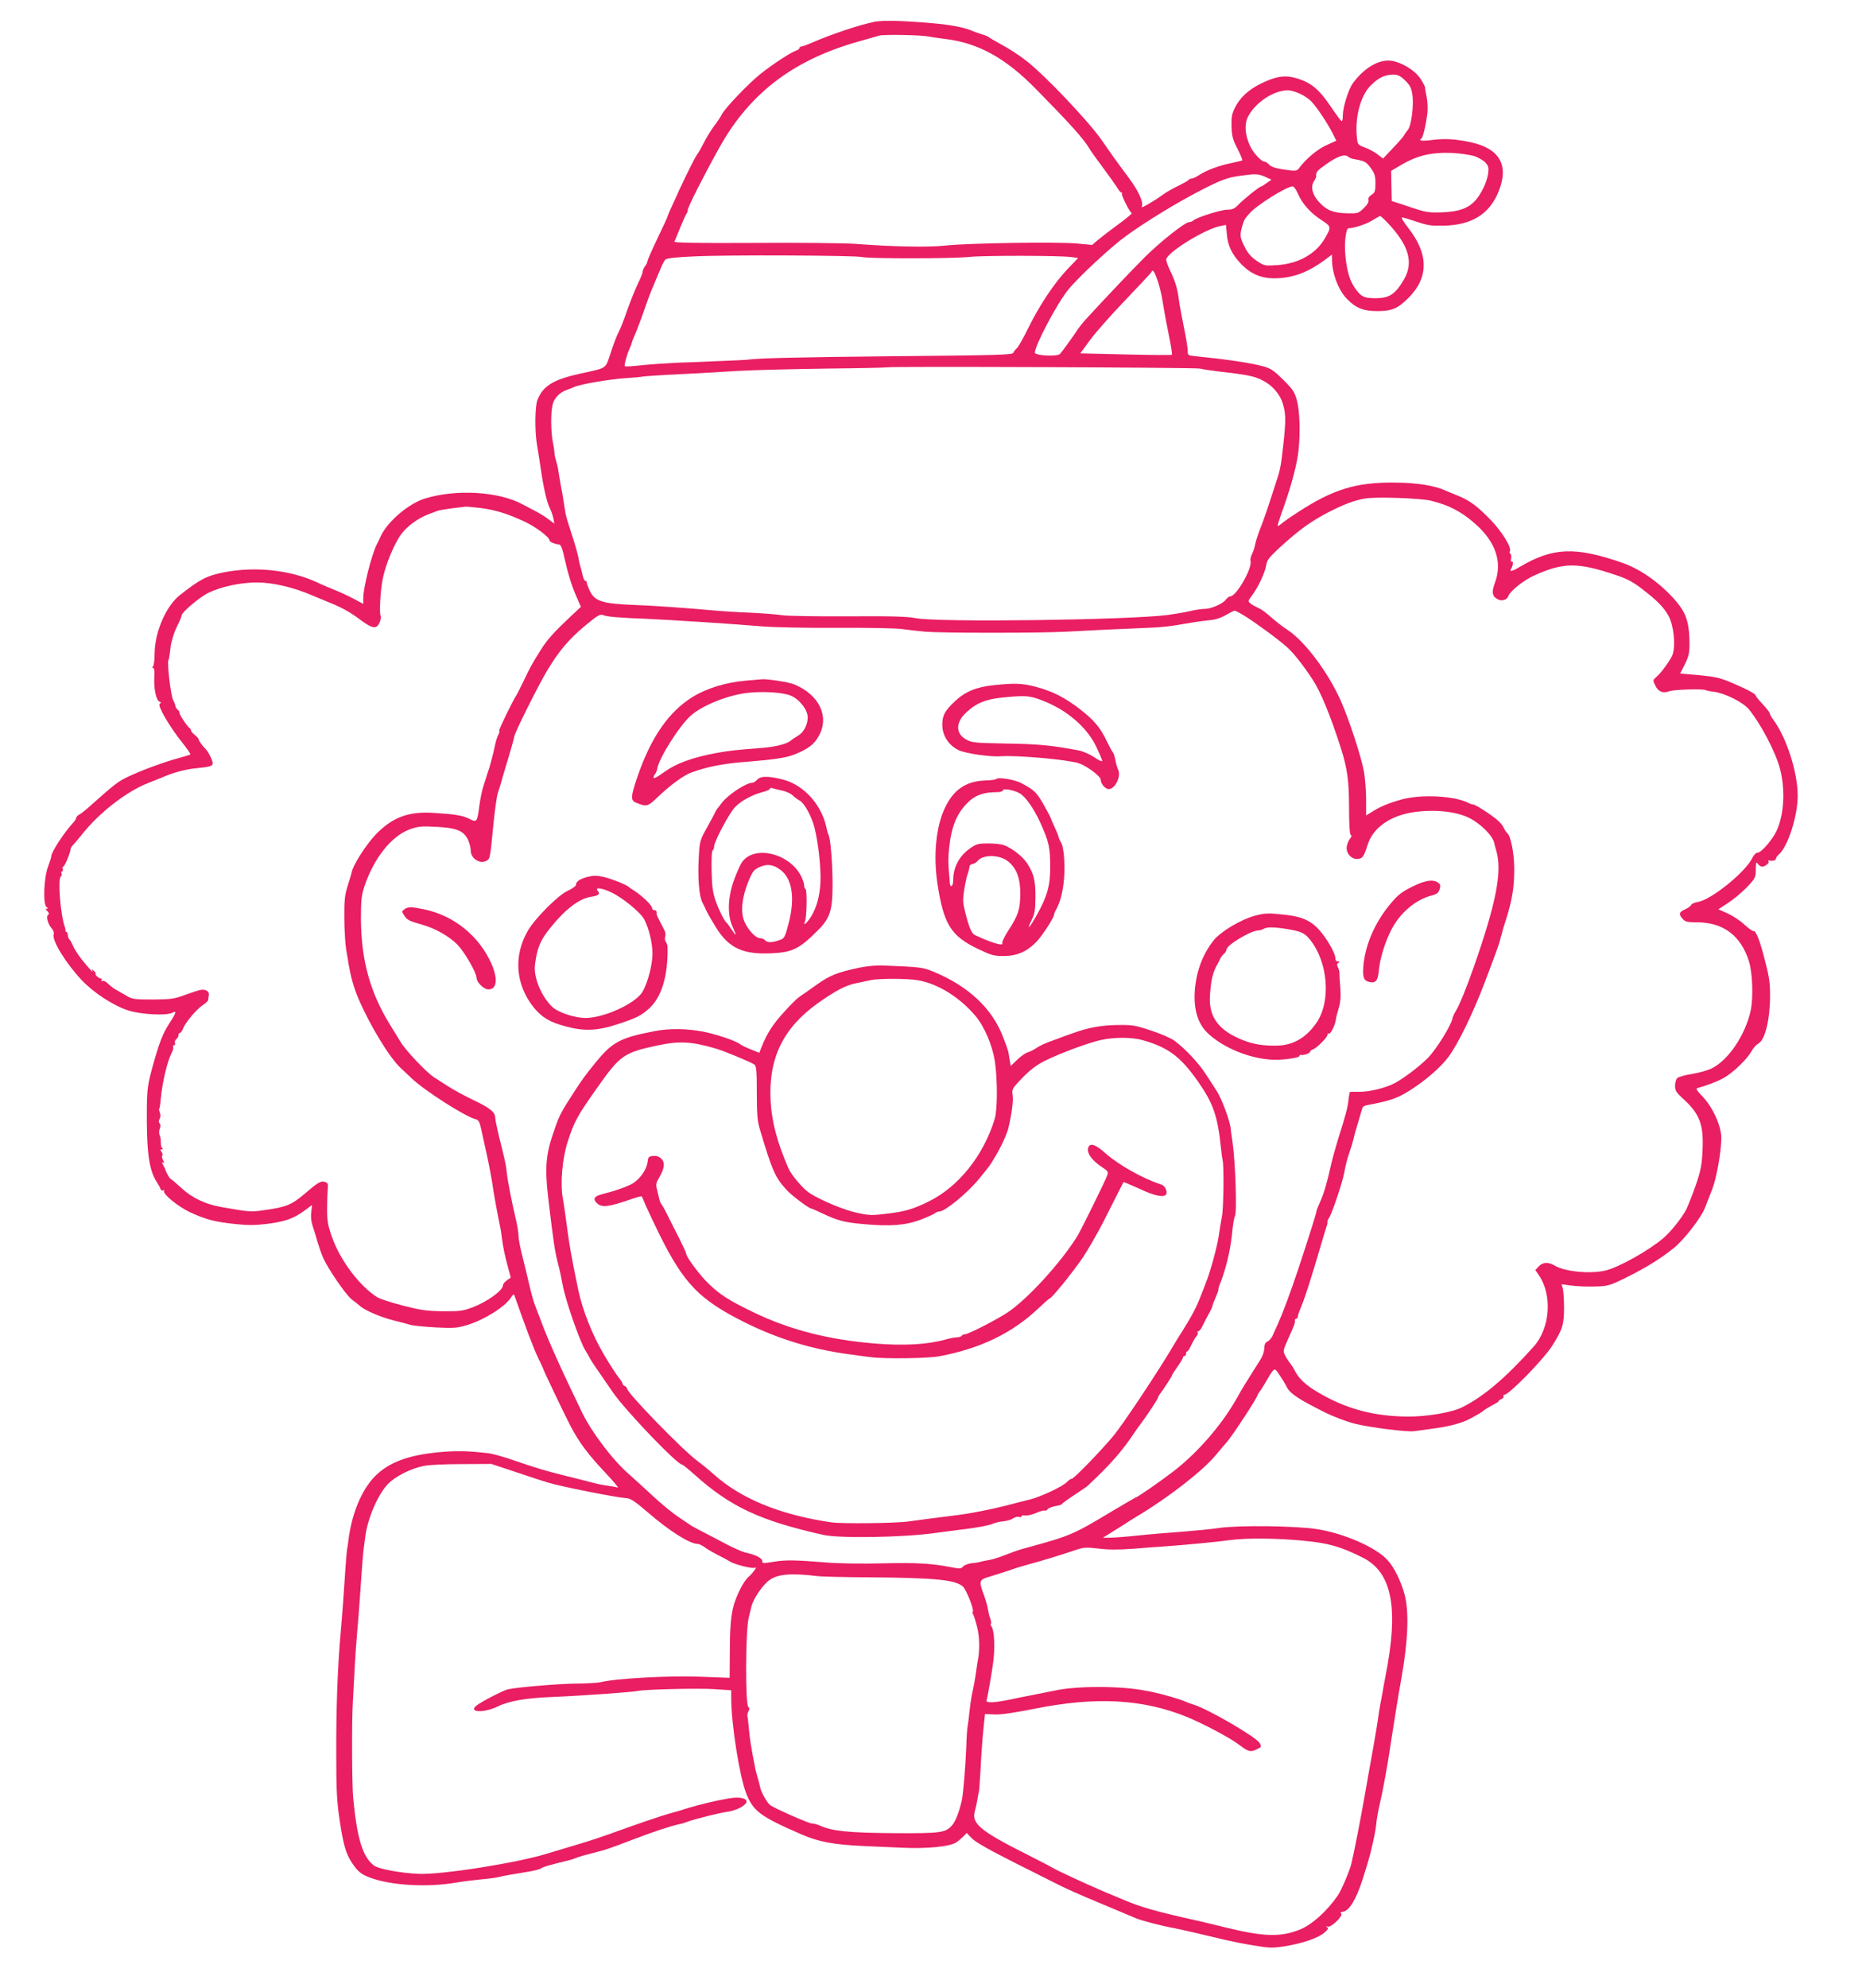 <?xml version="1.0" standalone="no"?>
<!DOCTYPE svg PUBLIC "-//W3C//DTD SVG 20010904//EN"
 "http://www.w3.org/TR/2001/REC-SVG-20010904/DTD/svg10.dtd">
<svg version="1.0" xmlns="http://www.w3.org/2000/svg"
 width="1202pt" height="1280pt" viewBox="0 0 1202 1280"
 preserveAspectRatio="xMidYMid meet">
<g transform="translate(0,1280) scale(0.1,-0.1)"
fill="#e91e63" stroke="none">
<path d="M5635 12660 c-97 -19 -280 -80 -422 -142 -24 -10 -47 -18 -53 -18 -5
0 -10 -4 -10 -9 0 -5 -10 -13 -22 -17 -32 -10 -150 -87 -228 -149 -77 -61
-229 -220 -250 -261 -8 -16 -31 -51 -52 -78 -20 -27 -49 -74 -64 -105 -16 -31
-34 -63 -41 -72 -13 -15 -66 -122 -117 -231 -14 -32 -37 -82 -51 -112 -14 -30
-25 -57 -25 -60 0 -3 -29 -67 -65 -141 -36 -75 -65 -142 -65 -148 0 -7 -7 -21
-15 -31 -8 -11 -15 -26 -15 -34 0 -8 -13 -42 -30 -76 -16 -33 -48 -112 -70
-174 -21 -62 -46 -125 -55 -140 -9 -15 -31 -72 -49 -127 -38 -114 -19 -101
-201 -141 -171 -38 -238 -79 -273 -169 -16 -40 -18 -193 -4 -282 7 -40 17
-106 23 -145 19 -134 40 -226 59 -266 11 -22 22 -54 25 -71 l6 -32 -34 25
c-19 15 -54 37 -78 50 -24 12 -64 34 -89 47 -155 85 -429 102 -634 39 -103
-32 -236 -145 -281 -237 -10 -21 -22 -47 -28 -58 -33 -66 -87 -278 -87 -345
l0 -38 -62 33 c-35 19 -88 43 -118 55 -30 12 -83 34 -116 50 -175 81 -401 105
-603 65 -110 -22 -154 -45 -283 -147 -89 -71 -160 -235 -162 -373 0 -44 -5
-83 -11 -87 -6 -5 -6 -8 1 -8 8 0 10 -21 8 -62 -4 -71 12 -147 33 -155 12 -5
12 -7 2 -14 -17 -10 60 -143 142 -246 33 -42 58 -77 55 -80 -2 -2 -35 -13 -73
-23 -88 -23 -246 -81 -329 -121 -62 -29 -91 -52 -231 -177 -34 -31 -71 -61
-82 -66 -11 -6 -20 -15 -20 -21 0 -5 -8 -19 -18 -30 -62 -66 -146 -197 -143
-220 1 -3 -9 -31 -20 -63 -28 -73 -34 -247 -10 -262 11 -7 12 -10 2 -10 -10 0
-9 -4 3 -16 12 -12 13 -19 5 -24 -15 -9 -2 -59 23 -87 11 -13 17 -29 13 -38
-14 -37 78 -187 182 -297 78 -82 207 -165 300 -194 83 -26 245 -34 283 -14 28
16 24 -1 -19 -67 -45 -70 -64 -119 -110 -283 -30 -111 -34 -140 -36 -255 -3
-287 13 -408 64 -485 9 -14 20 -33 23 -43 4 -11 12 -15 18 -11 7 4 9 3 6 -3
-12 -18 88 -100 166 -137 101 -47 162 -63 289 -76 79 -9 131 -9 204 0 116 14
175 34 244 85 l50 37 -5 -47 c-4 -29 0 -62 9 -88 8 -23 22 -69 31 -102 10 -33
26 -79 36 -102 35 -77 148 -241 186 -270 21 -15 44 -34 52 -41 28 -27 133 -72
213 -92 45 -11 97 -25 113 -30 17 -5 89 -12 161 -16 118 -6 139 -4 203 15 111
34 244 117 283 178 13 20 18 23 22 12 69 -197 124 -343 155 -407 17 -34 31
-64 31 -67 0 -6 137 -293 172 -360 60 -115 116 -189 238 -318 47 -50 78 -88
69 -84 -9 3 -38 8 -65 12 -27 3 -71 12 -99 20 -27 7 -104 27 -170 43 -136 34
-174 45 -335 100 -63 22 -137 43 -165 46 -137 16 -206 17 -323 6 -197 -19
-322 -67 -410 -158 -85 -88 -148 -243 -168 -412 -2 -19 -6 -46 -9 -60 -2 -14
-7 -68 -10 -120 -6 -99 -22 -319 -30 -405 -21 -234 -30 -491 -29 -795 0 -229
4 -299 22 -420 24 -157 39 -210 76 -268 38 -59 61 -79 119 -100 134 -51 367
-64 552 -33 39 7 111 16 160 21 50 4 101 11 115 15 28 7 105 21 200 36 36 6
70 15 77 21 11 9 47 19 168 49 22 5 49 14 60 19 11 5 56 18 100 29 104 27 88
22 260 87 139 53 248 89 302 100 12 2 35 9 50 15 49 18 207 58 261 65 52 7
112 37 120 61 8 25 -44 37 -111 25 -89 -15 -192 -40 -267 -63 -36 -12 -87 -27
-115 -34 -49 -13 -228 -74 -395 -135 -47 -17 -132 -45 -190 -62 -58 -17 -148
-44 -200 -60 -192 -61 -687 -139 -835 -132 -114 5 -256 31 -285 53 -73 53
-110 172 -135 436 -8 83 -10 495 -2 620 4 72 10 180 13 240 3 61 10 155 15
210 5 55 14 165 19 245 13 190 19 269 24 300 2 14 7 48 10 75 17 118 84 270
147 333 49 49 147 98 228 114 31 7 142 12 246 12 l190 1 160 -53 c88 -30 180
-60 205 -67 85 -26 444 -97 502 -100 30 -2 54 -17 140 -91 140 -121 271 -204
323 -204 9 0 31 -11 48 -24 18 -13 55 -34 82 -48 28 -13 61 -31 75 -40 29 -20
149 -50 163 -41 20 12 -15 -37 -41 -59 -33 -27 -84 -130 -101 -203 -15 -67
-20 -144 -20 -308 l-1 -139 -187 7 c-205 8 -548 -11 -643 -35 -19 -4 -89 -9
-155 -9 -116 -1 -387 -24 -443 -37 -33 -8 -168 -78 -202 -104 -57 -45 45 -50
135 -7 75 37 183 55 360 62 175 7 507 31 541 38 46 11 395 19 497 12 l107 -7
0 -50 c0 -165 54 -507 97 -615 46 -115 91 -148 358 -264 108 -47 210 -66 400
-74 61 -3 173 -8 250 -11 157 -7 302 7 344 34 14 9 35 27 47 39 l21 22 34 -35
c23 -24 113 -75 284 -161 138 -69 257 -129 265 -133 26 -15 162 -76 255 -114
174 -73 210 -88 250 -105 36 -16 163 -49 255 -66 38 -7 197 -44 325 -75 44
-10 128 -27 187 -36 94 -16 117 -16 190 -5 113 18 212 51 255 85 27 22 32 31
22 38 -11 8 -10 8 4 4 22 -7 104 73 86 85 -8 5 -4 8 11 11 42 6 85 78 128 210
22 68 44 143 50 168 27 112 33 146 38 194 3 28 13 87 24 131 16 66 53 268 64
350 2 11 6 40 10 65 12 73 16 100 31 195 8 50 23 140 34 200 41 234 48 413 20
525 -23 88 -69 182 -113 228 -75 81 -279 170 -451 197 -135 22 -508 26 -630 8
-44 -7 -150 -17 -235 -24 -85 -6 -217 -17 -292 -25 -75 -8 -156 -14 -180 -14
l-43 0 35 22 c19 12 60 38 91 57 30 20 74 47 97 61 197 118 418 289 503 391
24 29 56 67 72 85 40 46 197 287 197 301 0 3 10 19 23 36 12 18 30 48 41 67
10 19 25 43 34 53 14 16 17 15 44 -25 16 -24 38 -59 48 -80 22 -41 75 -76 238
-158 60 -30 144 -62 199 -76 95 -24 339 -55 384 -48 13 2 62 8 109 15 116 15
195 36 249 65 55 29 84 47 91 55 3 3 27 18 55 33 27 14 45 26 40 27 -6 0 0 4
13 10 13 5 20 13 17 19 -3 5 -1 10 5 10 30 0 249 224 307 313 67 105 78 138
78 247 0 52 -4 108 -8 124 l-8 28 58 -8 c32 -5 100 -8 151 -7 91 3 97 4 205
57 126 62 225 123 309 191 66 53 175 194 200 257 9 24 31 79 48 123 27 71 56
230 58 324 2 78 -55 205 -125 276 -29 29 -40 46 -31 49 62 17 131 43 173 67
59 33 148 119 177 170 11 21 31 43 44 50 43 22 75 152 76 301 1 83 -5 127 -30
223 -33 133 -61 207 -77 201 -5 -2 -32 17 -58 41 -26 25 -75 57 -108 72 l-60
27 63 41 c35 23 89 68 121 101 55 58 57 63 57 114 1 46 2 51 14 36 7 -10 19
-18 27 -18 20 1 50 26 41 34 -4 4 -2 7 3 6 23 -5 45 1 45 11 0 7 8 19 19 28
58 51 121 247 121 378 0 151 -72 375 -157 489 -13 17 -23 36 -23 41 0 6 -20
32 -45 59 -25 26 -45 51 -45 55 0 11 -55 41 -154 83 -76 32 -106 39 -210 49
l-123 11 30 59 c24 48 30 73 30 126 0 127 -17 190 -67 256 -94 120 -235 226
-364 271 -305 106 -449 100 -661 -25 -53 -32 -71 -35 -55 -9 11 18 13 48 2 42
-5 -3 -7 6 -4 20 3 14 0 28 -5 32 -5 3 -7 10 -3 15 13 22 -49 124 -123 201
-89 91 -134 125 -213 157 -30 12 -64 26 -75 31 -73 34 -185 52 -330 53 -248 3
-398 -43 -625 -191 -47 -30 -95 -64 -107 -75 -13 -11 -23 -16 -23 -11 0 5 17
59 39 119 52 147 88 285 96 370 12 115 7 251 -11 318 -15 54 -26 71 -89 133
-61 60 -79 72 -130 86 -75 21 -230 44 -428 64 -54 5 -57 7 -56 32 1 15 -10 85
-25 156 -14 71 -29 149 -32 175 -8 69 -23 119 -56 188 -17 34 -28 68 -25 76
20 52 254 194 349 212 l35 7 6 -61 c6 -75 34 -131 94 -193 61 -62 127 -90 212
-90 114 1 210 35 319 114 l52 39 0 -30 c0 -89 41 -199 96 -255 58 -60 107 -79
196 -79 94 0 133 17 200 84 132 132 132 283 -1 452 -29 37 -47 67 -39 67 7 0
40 -10 73 -21 92 -31 104 -33 193 -32 184 3 299 76 357 224 66 166 4 273 -181
313 -97 21 -165 25 -247 15 -68 -9 -93 -5 -71 9 10 7 28 80 39 165 3 26 1 72
-5 102 -6 30 -11 57 -10 60 1 9 -28 60 -47 80 -47 52 -133 95 -190 95 -75 0
-160 -54 -227 -144 -29 -38 -66 -156 -66 -208 0 -21 -3 -38 -7 -38 -5 0 -32
37 -62 81 -87 130 -139 172 -248 200 -64 16 -125 4 -218 -43 -75 -38 -128 -88
-160 -151 -20 -41 -24 -62 -22 -123 2 -61 8 -84 39 -143 20 -39 33 -72 30 -74
-4 -2 -34 -9 -67 -16 -82 -17 -163 -47 -207 -76 -21 -14 -44 -25 -52 -25 -8 0
-17 -4 -20 -9 -3 -5 -32 -21 -63 -36 -32 -15 -78 -41 -103 -59 -64 -46 -145
-92 -136 -78 15 25 -18 100 -83 187 -37 50 -83 112 -102 139 -19 27 -52 75
-74 106 -85 121 -363 414 -481 506 -44 35 -116 82 -160 105 -43 24 -81 46 -84
49 -3 4 -23 13 -45 19 -22 7 -49 16 -60 21 -51 23 -140 40 -255 50 -193 17
-320 20 -375 10z m345 -95 c14 -3 63 -10 110 -16 213 -26 388 -123 585 -324
224 -228 302 -315 342 -381 10 -17 50 -73 89 -125 39 -52 79 -109 90 -126 10
-18 23 -33 28 -33 5 0 7 -3 3 -6 -7 -7 50 -121 63 -126 5 -2 -34 -34 -87 -73
-52 -38 -112 -84 -132 -101 l-36 -31 -95 9 c-120 12 -710 3 -850 -13 -108 -12
-335 -8 -580 11 -69 5 -360 8 -648 6 -367 -2 -521 1 -518 8 3 6 21 48 39 94
19 46 37 86 41 89 3 4 6 13 6 20 0 19 102 220 204 403 199 357 486 572 922
690 43 12 93 26 109 31 29 8 265 4 315 -6z m3070 -282 c33 -32 41 -47 48 -93
10 -69 -7 -201 -29 -226 -9 -11 -20 -26 -25 -36 -5 -9 -37 -46 -72 -82 l-63
-67 -34 26 c-18 15 -55 35 -82 45 -48 18 -48 18 -53 71 -12 127 24 261 87 326
50 51 92 72 146 73 30 0 46 -7 77 -37z m-675 -87 c28 -13 61 -36 75 -52 38
-42 104 -142 133 -200 l25 -50 -64 -29 c-59 -26 -134 -90 -177 -149 -11 -15
-22 -17 -58 -13 -86 11 -118 20 -135 38 -9 11 -23 19 -30 19 -20 0 -73 58 -93
103 -32 71 -36 138 -12 185 46 91 163 169 256 171 17 0 53 -10 80 -23z m1122
-401 c26 -9 59 -28 72 -42 20 -23 22 -34 17 -71 -3 -24 -17 -67 -32 -95 -56
-112 -117 -148 -264 -154 -89 -3 -103 -1 -210 35 l-115 38 -2 97 -2 97 61 36
c111 65 200 85 340 79 47 -3 108 -12 135 -20z m-811 -5 c6 -6 24 -13 40 -15
64 -11 75 -17 104 -57 25 -34 30 -51 30 -98 0 -51 -3 -60 -25 -74 -17 -11 -24
-23 -20 -35 3 -11 -7 -29 -31 -52 -34 -33 -37 -34 -109 -32 -88 2 -131 20
-179 73 -43 47 -55 98 -32 133 9 13 16 29 15 33 -4 23 5 35 53 69 81 59 132
77 154 55z m-537 -128 l41 -19 -30 -21 c-16 -12 -32 -22 -35 -22 -11 0 -118
-86 -149 -119 -24 -25 -38 -31 -70 -31 -41 0 -201 -51 -220 -70 -5 -5 -17 -10
-26 -10 -26 0 -188 -128 -289 -229 -83 -83 -248 -257 -374 -394 -21 -23 -50
-59 -63 -80 -24 -37 -83 -118 -105 -145 -16 -20 -164 -12 -163 8 3 52 147 323
217 407 67 82 276 276 372 345 134 96 319 209 475 290 137 71 176 85 265 97
93 13 110 12 154 -7z m211 -108 c29 -66 80 -123 149 -169 68 -43 68 -46 25
-120 -58 -100 -169 -162 -305 -172 -83 -5 -85 -5 -134 28 -36 25 -58 49 -77
89 -31 61 -33 75 -16 134 12 41 14 45 46 81 45 53 240 175 279 175 7 0 23 -21
33 -46z m576 -186 c139 -146 171 -256 109 -365 -57 -98 -94 -123 -187 -123
-73 0 -94 11 -135 73 -34 50 -54 133 -59 239 -3 63 9 138 21 138 33 0 114 26
151 49 27 16 51 30 54 30 3 1 24 -18 46 -41z m-3381 -223 c42 -11 581 -11 690
1 98 10 582 9 655 -1 l45 -6 -68 -71 c-85 -89 -182 -235 -254 -381 -30 -62
-63 -120 -73 -129 -10 -9 -20 -22 -22 -28 -5 -15 -67 -17 -823 -24 -570 -6
-820 -12 -882 -21 -12 -2 -91 -6 -175 -9 -84 -4 -209 -9 -278 -11 -69 -3 -174
-10 -233 -16 -59 -7 -110 -10 -112 -7 -6 6 13 75 31 115 8 17 14 34 14 37 0 3
8 25 19 49 17 39 42 106 86 232 10 28 28 73 40 100 12 28 30 70 40 95 10 25
24 51 30 58 8 9 64 16 181 21 206 11 1047 7 1089 -4z m1904 -158 c11 -34 25
-91 30 -127 13 -80 26 -149 48 -258 9 -45 14 -84 12 -86 -2 -3 -136 -2 -297 2
l-293 7 62 85 c34 47 137 163 228 258 91 95 168 177 169 182 7 20 21 -2 41
-63z m271 -560 c14 -4 66 -12 115 -18 185 -21 231 -30 282 -55 67 -32 118 -90
137 -155 22 -72 20 -125 -9 -359 -5 -41 -15 -86 -27 -120 -3 -8 -22 -69 -44
-135 -21 -66 -50 -149 -65 -185 -14 -36 -29 -82 -33 -102 -4 -21 -13 -50 -21
-65 -8 -15 -12 -35 -10 -45 14 -44 -91 -228 -131 -228 -7 0 -19 -9 -27 -20
-18 -26 -94 -60 -135 -60 -18 0 -61 -6 -95 -14 -34 -8 -98 -19 -142 -25 -252
-33 -1481 -49 -1625 -21 -59 11 -153 14 -440 12 -201 -1 -390 2 -420 7 -30 5
-120 12 -200 16 -80 3 -190 10 -245 15 -175 16 -376 30 -505 35 -209 8 -258
23 -290 90 -11 23 -20 47 -20 53 0 7 -4 12 -9 12 -5 0 -13 15 -17 33 -4 17 -8
34 -9 37 -11 38 -16 58 -18 75 -6 32 -27 105 -53 183 -14 41 -27 86 -30 100
-2 15 -9 54 -14 87 -5 33 -11 69 -14 80 -6 32 -19 109 -21 125 -1 8 -6 31 -12
50 -6 19 -11 42 -11 50 0 8 -4 42 -11 74 -13 70 -14 186 -2 238 10 44 44 81
91 97 19 7 44 17 55 22 39 16 221 47 318 54 54 3 108 8 120 11 12 2 112 9 222
14 110 6 286 15 390 22 105 6 361 12 570 15 209 2 385 6 390 8 19 7 1990 -1
2015 -8z m1485 -850 c115 -28 194 -68 283 -145 137 -119 182 -251 131 -386
-22 -59 -17 -86 20 -105 24 -13 59 -3 66 19 10 33 100 105 170 136 187 84 279
84 520 3 87 -29 121 -48 211 -121 69 -55 108 -98 134 -147 31 -60 44 -181 25
-243 -10 -31 -72 -118 -104 -145 -25 -22 -25 -23 -8 -57 19 -40 49 -52 91 -36
29 11 217 16 233 7 4 -3 29 -8 55 -11 72 -10 187 -68 224 -113 77 -95 171
-274 199 -379 36 -133 28 -295 -20 -401 -27 -59 -100 -143 -124 -143 -10 0
-24 -15 -33 -33 -44 -92 -265 -270 -351 -284 -21 -3 -41 -12 -44 -20 -3 -7
-21 -20 -39 -28 -39 -16 -42 -32 -14 -62 16 -18 31 -21 88 -21 170 1 286 -84
338 -251 23 -73 29 -233 11 -318 -34 -156 -144 -319 -250 -371 -26 -13 -83
-29 -127 -36 -44 -7 -86 -19 -95 -26 -8 -7 -15 -29 -15 -50 0 -32 7 -43 52
-84 107 -97 133 -167 125 -331 -4 -94 -11 -129 -42 -221 -21 -60 -49 -131 -62
-159 -27 -53 -99 -144 -147 -185 -96 -82 -290 -190 -375 -210 -99 -23 -262 -7
-326 32 -41 24 -77 23 -103 -5 l-22 -24 24 -35 c87 -129 71 -341 -36 -459
-181 -201 -318 -318 -457 -388 -65 -34 -228 -62 -351 -61 -219 1 -400 49 -580
156 -80 47 -124 88 -151 142 -7 15 -21 36 -30 47 -9 11 -23 33 -31 49 -14 27
-13 33 17 100 44 97 48 109 46 124 -1 6 3 12 9 12 5 0 10 6 10 14 0 7 11 38
23 67 22 50 69 198 132 414 15 50 29 97 32 105 4 8 5 19 4 24 -1 4 2 13 7 20
19 23 90 233 101 297 6 36 20 93 32 125 11 32 23 70 26 84 4 21 16 65 59 207
2 7 13 14 26 17 153 29 195 43 277 94 103 65 201 150 251 217 63 85 156 276
234 480 80 211 96 256 100 277 3 13 5 23 6 23 1 0 3 8 5 17 2 10 12 46 24 81
43 136 56 216 55 342 -1 96 -24 207 -44 220 -5 3 -17 21 -26 40 -11 23 -43 53
-98 90 -44 30 -87 55 -94 55 -7 0 -20 4 -30 9 -89 48 -308 59 -437 23 -84 -24
-134 -45 -186 -78 l-39 -24 0 104 c0 57 -7 138 -14 180 -21 105 -95 331 -149
454 -84 187 -232 384 -345 458 -31 20 -78 57 -105 81 -26 24 -62 51 -80 58
-17 8 -41 21 -51 29 -18 15 -18 16 8 51 39 51 84 146 92 194 6 37 18 52 93
121 118 107 192 161 302 219 101 52 167 78 239 91 65 13 354 3 425 -13z
m-6125 -47 c100 -12 185 -39 295 -91 72 -35 155 -98 155 -119 0 -9 37 -24 59
-25 14 0 23 -22 40 -100 20 -90 43 -164 72 -231 l31 -71 -58 -54 c-117 -110
-158 -156 -198 -219 -59 -94 -72 -117 -111 -200 -20 -41 -40 -82 -45 -90 -29
-44 -118 -228 -114 -233 3 -3 1 -15 -5 -26 -7 -11 -16 -40 -21 -63 -10 -51
-38 -157 -47 -178 -3 -8 -7 -19 -8 -25 -1 -5 -10 -32 -19 -60 -10 -27 -22 -86
-28 -131 -14 -107 -16 -111 -64 -86 -44 22 -91 30 -237 39 -158 9 -261 -30
-367 -140 -61 -64 -145 -194 -154 -241 -3 -11 -14 -52 -27 -91 -18 -58 -22
-92 -21 -205 0 -74 6 -166 12 -205 7 -38 14 -79 15 -90 14 -81 33 -151 62
-220 74 -174 201 -383 273 -450 23 -22 56 -52 72 -68 85 -80 344 -246 413
-263 17 -4 24 -17 33 -57 6 -29 23 -104 37 -167 14 -63 29 -144 35 -180 10
-74 34 -203 48 -270 6 -25 13 -72 17 -105 4 -33 17 -100 31 -150 l24 -90 -25
-18 c-14 -10 -25 -24 -25 -31 0 -34 -100 -106 -196 -143 -62 -23 -82 -26 -193
-25 -107 2 -142 7 -258 37 -74 19 -146 43 -161 52 -117 73 -242 240 -295 393
-25 70 -30 101 -30 175 0 50 2 107 4 129 4 32 1 40 -16 46 -26 10 -46 -1 -134
-77 -83 -70 -116 -84 -258 -104 -92 -13 -88 -13 -283 21 -99 18 -185 59 -251
121 -35 32 -67 59 -70 59 -5 0 -31 46 -34 60 0 3 -7 16 -14 29 -9 17 -10 21
-1 16 9 -6 9 -2 1 14 -7 12 -9 26 -6 32 4 5 1 16 -5 24 -10 12 -10 15 1 15 9
0 10 3 4 8 -6 4 -10 21 -9 37 0 17 -3 38 -8 47 -4 9 -4 28 1 41 6 16 6 28 -1
35 -7 7 -7 16 0 28 6 11 7 27 2 40 -5 12 -7 24 -4 27 2 2 7 28 9 58 10 110 42
244 70 299 9 17 13 35 10 40 -3 6 -1 10 5 10 7 0 10 6 7 14 -3 8 1 20 9 26 8
7 14 19 14 26 0 8 4 14 9 14 5 0 14 12 20 28 16 41 92 130 129 152 17 11 32
25 33 32 0 7 2 21 4 30 5 25 -20 41 -52 35 -16 -3 -62 -18 -103 -33 -67 -25
-88 -28 -205 -29 -120 0 -133 2 -170 24 -22 13 -52 30 -66 38 -15 7 -38 25
-52 39 -15 15 -31 23 -38 18 -8 -4 -9 -3 -5 4 4 7 2 12 -4 12 -14 0 -41 26
-34 32 2 3 -3 11 -13 19 -15 12 -16 12 -8 -1 12 -22 -25 18 -71 76 -22 28 -47
67 -54 85 -8 19 -18 37 -22 40 -5 3 -10 16 -11 27 -1 12 -5 22 -9 22 -4 0 -7
3 -6 8 0 4 -1 14 -4 22 -29 80 -47 313 -26 327 5 3 7 11 4 19 -3 8 -1 14 4 14
5 0 7 7 4 15 -4 8 -2 15 3 15 9 0 48 94 48 115 0 5 9 19 20 30 11 12 36 41 55
65 109 138 289 277 425 329 33 13 74 30 92 37 65 29 150 52 218 58 89 9 105
14 105 32 0 17 -27 72 -44 90 -27 28 -46 55 -46 63 0 5 -11 18 -25 29 -14 11
-25 24 -25 30 0 6 -4 12 -8 14 -13 5 -72 95 -66 100 2 3 -2 11 -11 18 -8 7
-15 18 -15 24 0 6 -7 24 -15 39 -15 29 -40 241 -30 257 3 4 7 28 10 52 2 23 6
50 8 58 13 51 23 80 44 121 13 26 23 51 23 57 0 20 120 121 174 146 83 40 208
66 311 66 103 0 239 -32 360 -85 17 -7 72 -30 123 -51 58 -23 121 -58 170 -95
90 -68 117 -73 137 -27 7 18 11 37 7 42 -10 17 -2 167 14 243 19 92 74 224
120 286 35 48 110 103 174 126 19 7 44 17 55 21 11 5 56 12 100 18 44 5 82 10
85 10 3 1 44 -3 90 -8z m4922 -692 c68 -41 226 -157 278 -204 44 -40 102 -113
164 -207 54 -82 117 -235 186 -452 39 -125 50 -204 50 -372 0 -111 4 -174 11
-178 7 -5 6 -12 -4 -23 -8 -10 -18 -31 -21 -48 -9 -41 24 -84 64 -84 35 0 45
12 69 89 34 111 144 189 296 212 137 20 278 5 363 -39 75 -39 150 -116 158
-162 0 -3 6 -25 13 -49 38 -133 -1 -335 -147 -751 -45 -128 -91 -241 -113
-277 -11 -17 -22 -40 -23 -50 -9 -47 -105 -200 -158 -254 -59 -59 -158 -133
-217 -164 -59 -30 -161 -55 -223 -54 -33 1 -61 0 -63 -2 -2 -2 -6 -27 -9 -54
-6 -51 -18 -95 -67 -250 -15 -49 -35 -121 -44 -160 -27 -122 -47 -188 -71
-242 -13 -28 -24 -56 -24 -61 0 -11 -42 -145 -116 -369 -53 -159 -98 -279
-133 -358 -11 -22 -24 -54 -32 -71 -7 -17 -22 -35 -33 -40 -15 -7 -21 -18 -22
-44 0 -20 -11 -53 -26 -75 -92 -145 -118 -187 -147 -240 -96 -172 -248 -349
-406 -473 -79 -61 -238 -172 -248 -172 -2 0 -68 -39 -148 -86 -254 -153 -273
-161 -539 -234 -70 -19 -73 -20 -165 -55 -33 -13 -76 -26 -96 -29 -20 -3 -42
-8 -50 -10 -8 -3 -34 -8 -59 -10 -25 -3 -50 -13 -57 -22 -11 -14 -19 -15 -75
-4 -131 25 -220 30 -443 25 -131 -3 -284 -1 -355 5 -208 17 -272 18 -347 5
-68 -11 -73 -11 -73 5 0 19 -45 41 -110 55 -18 4 -77 30 -130 58 -52 28 -122
64 -155 81 -33 17 -64 34 -70 39 -5 4 -39 26 -74 50 -36 23 -111 85 -167 137
-56 52 -123 113 -148 135 -104 88 -243 271 -306 400 -133 275 -218 463 -265
590 -15 39 -33 86 -40 105 -8 19 -24 78 -36 130 -12 52 -32 136 -45 186 -13
51 -24 108 -24 128 0 20 -9 74 -20 119 -25 106 -51 241 -56 292 -4 42 -12 80
-51 234 -12 51 -23 103 -23 115 -1 36 -32 62 -135 111 -55 26 -131 67 -170 92
-38 25 -79 51 -90 58 -46 29 -185 175 -214 226 -18 29 -48 79 -67 109 -130
209 -188 420 -189 685 0 120 3 150 23 210 60 179 173 322 290 365 57 20 75 22
171 17 130 -7 175 -24 204 -80 10 -20 19 -53 19 -72 0 -56 67 -94 109 -62 15
11 18 29 35 207 10 106 24 207 32 229 5 14 15 44 21 66 5 22 27 94 47 160 20
66 36 126 37 134 1 21 153 326 210 421 77 129 142 205 245 291 85 70 97 77
120 68 26 -10 95 -16 277 -23 143 -6 576 -34 735 -48 79 -7 280 -11 485 -10
200 1 383 -2 426 -8 42 -6 109 -13 150 -17 109 -9 731 -9 904 0 269 14 288 15
460 22 162 6 201 10 348 36 34 6 86 13 116 16 36 2 73 14 105 32 28 16 54 29
58 30 4 0 31 -13 60 -31z m381 -5957 c167 -16 241 -37 385 -109 190 -95 234
-326 146 -767 -8 -44 -17 -89 -18 -100 -2 -11 -8 -45 -14 -75 -6 -30 -13 -75
-16 -100 -3 -25 -17 -106 -30 -180 -13 -74 -39 -216 -56 -315 -27 -154 -66
-353 -85 -433 -10 -44 -66 -176 -88 -206 -71 -103 -169 -190 -247 -220 -121
-48 -230 -45 -468 13 -64 16 -148 36 -187 45 -267 59 -368 88 -480 136 -11 5
-65 27 -120 50 -108 46 -295 132 -335 155 -14 9 -88 47 -165 86 -297 149 -357
198 -336 276 6 21 13 56 17 78 3 22 7 42 9 45 2 3 6 59 10 125 7 144 14 228
23 315 l7 65 60 -3 c41 -2 123 10 260 37 394 79 696 63 981 -53 103 -42 280
-136 336 -179 59 -45 73 -49 112 -30 32 15 33 17 20 41 -19 37 -332 219 -424
247 -14 4 -38 13 -55 20 -32 15 -150 49 -200 59 -16 4 -41 9 -55 11 -160 32
-449 32 -590 0 -14 -3 -59 -12 -100 -20 -41 -8 -118 -23 -170 -34 -111 -24
-172 -27 -165 -8 6 17 34 179 43 247 12 95 7 204 -11 228 -6 7 -7 15 -4 18 3
3 1 18 -4 33 -6 14 -12 41 -15 59 -2 18 -14 58 -25 90 -36 96 -34 102 41 123
36 11 92 29 125 40 33 12 92 30 130 40 75 20 203 59 297 91 51 17 66 17 145 8
63 -8 126 -8 223 -1 74 6 164 13 200 15 117 8 333 28 425 41 106 14 303 12
468 -4z m-3128 -228 c28 -4 174 -7 325 -8 439 -3 568 -16 614 -61 23 -24 73
-151 62 -161 -3 -3 -2 -11 3 -17 4 -6 16 -44 26 -84 16 -68 17 -154 1 -227 -2
-11 -7 -45 -11 -75 -4 -30 -13 -80 -20 -110 -7 -30 -16 -89 -20 -130 -4 -41
-10 -84 -12 -95 -3 -11 -7 -74 -9 -140 -5 -122 -19 -291 -28 -334 -16 -72 -39
-133 -61 -160 -43 -51 -72 -55 -380 -53 -285 2 -395 13 -472 48 -17 8 -40 14
-52 14 -20 0 -225 90 -268 117 -21 14 -65 93 -68 123 -1 8 -7 31 -13 50 -6 19
-13 46 -16 60 -28 142 -36 194 -42 260 -3 36 -7 71 -9 78 -3 7 0 23 6 34 8 15
8 22 0 27 -21 13 -19 496 2 576 3 11 10 42 17 70 12 52 73 142 119 174 53 37
138 44 306 24z"/>
<path d="M4805 8418 c-129 -11 -253 -49 -345 -106 -154 -96 -267 -260 -354
-513 -44 -130 -45 -153 -8 -167 69 -28 73 -27 147 44 75 71 161 134 210 151
99 36 200 56 335 67 199 16 275 27 331 50 86 35 125 65 154 119 69 125 2 264
-159 331 -34 14 -168 35 -206 33 -8 -1 -55 -5 -105 -9z m290 -97 c57 -25 109
-93 108 -141 -1 -50 -28 -98 -65 -118 -17 -10 -38 -24 -47 -32 -21 -19 -99
-39 -181 -45 -170 -13 -211 -18 -285 -31 -166 -30 -269 -68 -353 -129 -35 -26
-62 -40 -62 -32 0 7 4 17 9 23 6 5 12 21 15 36 12 70 143 276 216 341 75 66
236 131 363 146 103 12 234 3 282 -18z"/>
<path d="M6403 8389 c-115 -12 -186 -42 -251 -103 -67 -63 -82 -92 -82 -154 0
-68 41 -131 106 -162 45 -21 203 -44 269 -39 107 8 437 -22 505 -45 52 -18
140 -84 140 -105 0 -26 29 -61 52 -61 42 0 82 84 60 126 -5 11 -13 37 -17 59
-4 22 -11 46 -17 52 -6 7 -23 39 -38 70 -42 89 -81 135 -173 207 -98 76 -180
117 -291 146 -84 21 -130 23 -263 9z m312 -99 c156 -60 285 -170 346 -296 21
-45 39 -86 39 -93 0 -6 -23 4 -50 23 -30 20 -72 39 -103 45 -177 33 -259 41
-463 44 -208 4 -223 5 -262 27 -67 38 -67 109 2 173 64 60 125 85 231 96 151
15 178 13 260 -19z"/>
<path d="M4877 7780 c-9 -11 -25 -20 -34 -20 -40 -2 -151 -75 -192 -127 -23
-29 -41 -54 -41 -56 0 -2 -23 -46 -51 -96 -51 -92 -52 -93 -58 -204 -7 -126 2
-246 23 -286 7 -14 20 -39 27 -56 7 -16 36 -65 63 -109 83 -132 175 -173 361
-163 129 6 175 29 291 145 83 82 98 133 97 312 -1 135 -14 288 -27 308 -3 5
-7 19 -10 33 -29 153 -144 284 -282 320 -94 24 -145 24 -167 -1z m161 -70 c24
-4 54 -18 67 -30 13 -13 34 -28 46 -34 29 -15 76 -99 95 -172 25 -96 43 -263
39 -352 -4 -91 -25 -166 -61 -224 -26 -41 -53 -64 -39 -32 12 26 15 203 4 210
-5 3 -9 14 -9 25 0 11 -9 37 -20 59 -75 147 -301 201 -380 90 -10 -14 -33 -65
-50 -111 -42 -111 -46 -228 -12 -303 29 -64 28 -69 -5 -21 -14 22 -29 42 -33
45 -15 12 -49 80 -70 140 -18 51 -24 91 -26 192 -2 75 1 130 6 133 6 3 10 15
10 25 0 32 100 220 137 256 39 40 111 78 177 95 25 6 46 16 46 21 0 6 8 7 18
3 9 -3 36 -10 60 -15z m-11 -510 c75 -55 95 -177 55 -337 -23 -89 -29 -103
-51 -112 -53 -20 -87 -22 -101 -6 -7 8 -22 15 -34 15 -28 0 -77 52 -101 107
-26 61 -16 155 25 256 29 70 37 79 74 95 48 22 88 16 133 -18z"/>
<path d="M6418 7785 c-4 -5 -38 -9 -75 -10 -123 -5 -203 -61 -258 -180 -56
-120 -73 -302 -47 -480 40 -264 86 -339 257 -422 90 -43 106 -48 170 -48 85 0
149 28 210 90 38 39 115 158 115 177 0 4 4 16 10 26 26 47 40 94 50 167 14 94
6 240 -16 272 -7 12 -14 26 -14 31 0 5 -12 36 -27 68 -15 33 -27 61 -27 64 -1
3 -21 40 -45 83 -45 77 -59 91 -140 134 -43 24 -150 41 -163 28z m153 -94 c37
-23 90 -99 131 -189 55 -122 63 -158 63 -287 0 -118 -20 -188 -87 -307 -47
-85 -69 -105 -32 -30 20 40 23 63 24 147 0 108 -10 148 -53 216 -28 44 -97 98
-150 118 -16 6 -61 11 -100 11 -64 0 -77 -3 -117 -31 -70 -48 -110 -122 -110
-206 0 -40 -19 -54 -22 -16 0 15 -2 39 -4 53 -6 71 -7 101 0 170 14 139 50
225 122 295 46 46 102 65 184 65 23 0 40 5 40 11 0 16 73 3 111 -20z m-78
-436 c56 -45 81 -112 79 -215 -1 -97 -13 -132 -78 -233 -25 -38 -41 -73 -38
-79 14 -23 -76 4 -176 52 -21 10 -37 47 -60 137 -18 69 -19 87 -9 153 6 41 16
89 23 105 6 17 11 37 11 45 0 8 9 16 20 18 11 2 25 10 31 18 35 44 141 43 197
-1z"/>
<path d="M3787 7155 c-51 -13 -77 -30 -77 -52 0 -8 -25 -25 -55 -39 -60 -28
-206 -174 -253 -253 -96 -163 -82 -350 36 -497 54 -66 105 -96 213 -124 114
-30 197 -26 321 14 126 41 157 56 209 103 82 74 123 213 119 398 -1 10 -6 25
-11 32 -6 6 -8 21 -4 32 3 11 2 28 -3 38 -5 10 -19 37 -31 60 -12 23 -22 45
-21 48 1 20 -2 25 -15 25 -8 0 -15 7 -15 15 0 17 -65 79 -114 110 -17 10 -33
22 -36 25 -12 13 -110 52 -161 64 -44 10 -66 10 -102 1z m150 -100 c72 -33
190 -130 213 -174 31 -61 52 -149 53 -219 0 -73 -30 -188 -64 -247 -45 -76
-249 -169 -369 -169 -70 1 -176 36 -213 72 -70 67 -121 190 -111 270 14 110
33 157 101 241 96 119 184 185 258 197 51 7 63 18 45 39 -20 24 27 19 87 -10z"/>
<path d="M9094 7090 c-63 -31 -91 -53 -134 -105 -103 -121 -167 -270 -178
-407 -5 -74 3 -93 43 -101 39 -7 52 12 58 83 7 71 39 176 80 255 55 108 157
194 260 220 32 8 43 16 50 39 8 24 6 32 -9 43 -32 24 -87 15 -170 -27z"/>
<path d="M2605 6946 c-18 -13 -18 -15 -1 -40 18 -29 30 -35 121 -61 81 -23
171 -75 222 -127 46 -48 123 -181 123 -214 0 -28 47 -74 76 -74 55 0 63 67 19
167 -79 177 -241 308 -430 348 -87 18 -106 18 -130 1z"/>
<path d="M8082 6904 c-89 -24 -220 -102 -265 -159 -55 -69 -94 -156 -111 -249
-28 -153 -3 -274 72 -346 101 -97 277 -168 427 -173 63 -2 165 13 165 24 0 5
6 9 13 7 17 -3 57 12 57 22 0 5 9 11 19 15 24 7 97 82 93 96 -1 6 2 8 7 4 11
-6 42 56 46 90 1 11 9 44 18 73 12 39 15 74 11 130 -4 42 -6 86 -6 96 1 11 -4
28 -10 39 -7 15 -7 22 3 28 11 7 10 9 -3 9 -10 0 -16 7 -16 18 2 26 -37 100
-85 162 -59 76 -119 107 -233 120 -113 13 -137 12 -202 -6z m207 -85 c92 -15
114 -25 150 -69 116 -145 136 -397 41 -535 -67 -97 -150 -145 -257 -147 -87
-1 -144 8 -213 34 -159 62 -225 150 -216 288 6 99 19 152 47 200 5 8 13 24 18
35 5 12 16 27 25 34 9 7 16 19 16 26 0 30 158 125 207 125 10 0 25 5 33 10 20
13 68 12 149 -1z"/>
<path d="M5535 6570 c-144 -31 -187 -48 -275 -110 -47 -34 -96 -68 -110 -77
-14 -9 -59 -53 -99 -98 -71 -77 -110 -137 -145 -225 l-15 -38 -55 22 c-30 12
-61 27 -68 33 -30 23 -149 63 -238 81 -102 20 -219 22 -310 4 -226 -43 -276
-70 -387 -207 -64 -79 -80 -101 -135 -185 -80 -124 -93 -147 -121 -227 -63
-175 -70 -251 -43 -478 32 -265 39 -313 58 -390 12 -44 26 -111 33 -150 18
-98 109 -359 145 -418 16 -26 30 -50 30 -52 0 -4 52 -81 148 -219 84 -121 415
-466 447 -466 4 0 40 -29 79 -64 232 -208 424 -297 831 -388 105 -23 517 -16
715 12 36 5 126 17 200 26 74 9 151 24 170 32 19 9 52 16 73 18 21 1 49 9 62
18 13 9 31 13 39 10 9 -3 16 -2 16 4 0 5 10 7 23 5 12 -2 44 5 70 16 27 12 52
19 57 16 4 -3 13 1 19 9 6 7 29 16 50 20 22 3 41 9 43 14 1 4 37 30 78 57 41
27 80 53 86 59 152 143 220 221 304 346 8 13 24 35 35 49 36 47 115 166 115
174 0 4 5 13 10 20 19 23 80 117 80 123 0 4 16 29 35 55 19 27 35 54 35 59 0
6 5 10 10 10 6 0 10 7 10 15 0 8 3 15 8 15 4 0 16 19 27 43 11 23 26 48 33 55
6 8 10 18 7 23 -4 5 -1 9 5 9 6 0 18 15 26 33 8 17 26 52 39 76 14 24 25 48
25 53 0 5 9 29 20 53 11 25 19 48 19 52 -1 4 1 15 4 23 39 93 71 220 82 325 7
71 14 116 20 125 14 23 3 351 -16 480 -6 36 -10 72 -11 80 -1 43 -59 200 -92
249 -13 20 -44 68 -69 106 -45 70 -129 160 -199 213 -20 16 -88 46 -150 66
-103 35 -122 38 -217 37 -105 -1 -192 -17 -288 -52 -29 -10 -79 -28 -110 -40
-74 -26 -102 -39 -133 -60 -14 -9 -36 -20 -50 -24 -14 -4 -44 -25 -67 -47
l-42 -41 -7 39 c-3 22 -8 46 -9 54 -2 9 -17 52 -35 97 -69 180 -221 322 -439
414 -77 32 -84 33 -331 43 -44 2 -108 -4 -155 -14z m378 -81 c128 -22 267
-108 370 -229 57 -67 109 -188 125 -290 18 -115 18 -315 -1 -375 -72 -235
-232 -435 -424 -530 -102 -50 -153 -65 -271 -79 -96 -12 -114 -11 -192 6 -80
17 -221 75 -301 124 -43 27 -120 116 -141 164 -72 167 -106 295 -114 430 -15
273 79 470 301 629 117 83 183 118 250 131 33 7 76 16 95 20 51 11 236 11 303
-1z m1445 -385 c165 -46 245 -105 357 -264 100 -142 129 -225 150 -432 3 -31
8 -67 11 -80 9 -40 6 -307 -5 -361 -6 -29 -15 -86 -21 -127 -9 -64 -53 -226
-81 -295 -4 -11 -19 -51 -34 -88 -29 -75 -57 -128 -119 -227 -23 -35 -45 -72
-51 -82 -93 -160 -333 -522 -397 -597 -83 -99 -251 -271 -263 -271 -7 0 -20
-9 -30 -19 -26 -30 -171 -98 -245 -116 -36 -9 -101 -25 -145 -37 -110 -28
-242 -54 -355 -67 -99 -12 -240 -31 -276 -36 -80 -12 -429 -16 -499 -6 -328
48 -580 151 -756 308 -30 27 -79 67 -109 89 -94 70 -450 436 -450 463 0 6 -7
14 -15 17 -8 4 -15 11 -15 16 0 6 -11 23 -25 40 -14 16 -56 82 -94 146 -74
124 -137 283 -165 412 -48 231 -56 276 -86 500 -6 41 -12 85 -15 98 -17 90 -3
255 32 362 42 130 63 168 192 350 146 207 171 224 390 270 137 29 218 25 376
-22 51 -15 225 -87 245 -102 12 -9 15 -41 15 -181 0 -135 4 -182 18 -230 83
-278 101 -317 176 -398 32 -35 142 -117 155 -117 3 0 34 -13 69 -30 104 -49
145 -60 271 -71 170 -16 272 -8 370 30 44 17 84 35 90 41 5 5 17 10 26 10 36
0 176 114 252 205 72 88 71 85 106 144 37 60 79 150 88 190 22 95 32 172 27
208 -6 42 -4 44 63 114 50 51 90 82 146 110 94 47 279 116 362 134 84 18 197
18 264 -1z"/>
<path d="M7013 5418 c-20 -33 17 -88 90 -135 31 -20 37 -28 31 -46 -10 -31
-169 -355 -196 -398 -105 -169 -321 -405 -448 -489 -75 -49 -252 -140 -274
-140 -8 0 -18 -4 -21 -10 -3 -5 -18 -10 -32 -10 -14 0 -48 -7 -76 -15 -113
-31 -266 -40 -447 -25 -303 24 -557 90 -790 203 -158 77 -210 110 -286 183
-58 56 -144 172 -144 193 0 5 -19 47 -42 93 -24 46 -47 93 -53 104 -30 63 -61
120 -66 124 -3 3 -9 16 -12 30 -3 14 -10 42 -15 62 -8 31 -6 43 13 75 36 60
40 98 15 123 -15 15 -31 20 -53 18 -28 -3 -32 -7 -35 -37 -5 -46 -44 -105 -90
-136 -34 -22 -102 -47 -209 -75 -44 -11 -55 -30 -30 -54 32 -33 75 -28 230 26
32 11 60 18 61 16 1 -1 13 -28 25 -58 13 -30 54 -116 90 -190 157 -315 256
-417 545 -562 214 -107 435 -175 676 -207 41 -6 102 -14 135 -18 95 -13 372
-9 450 6 262 50 464 148 630 304 39 37 73 67 76 67 13 0 150 170 213 262 34
51 95 156 134 233 79 157 126 248 129 254 2 2 47 -17 102 -42 98 -47 164 -60
174 -34 8 21 -11 55 -35 62 -110 34 -273 125 -358 201 -60 53 -92 66 -107 42z"/>
</g>
</svg>
